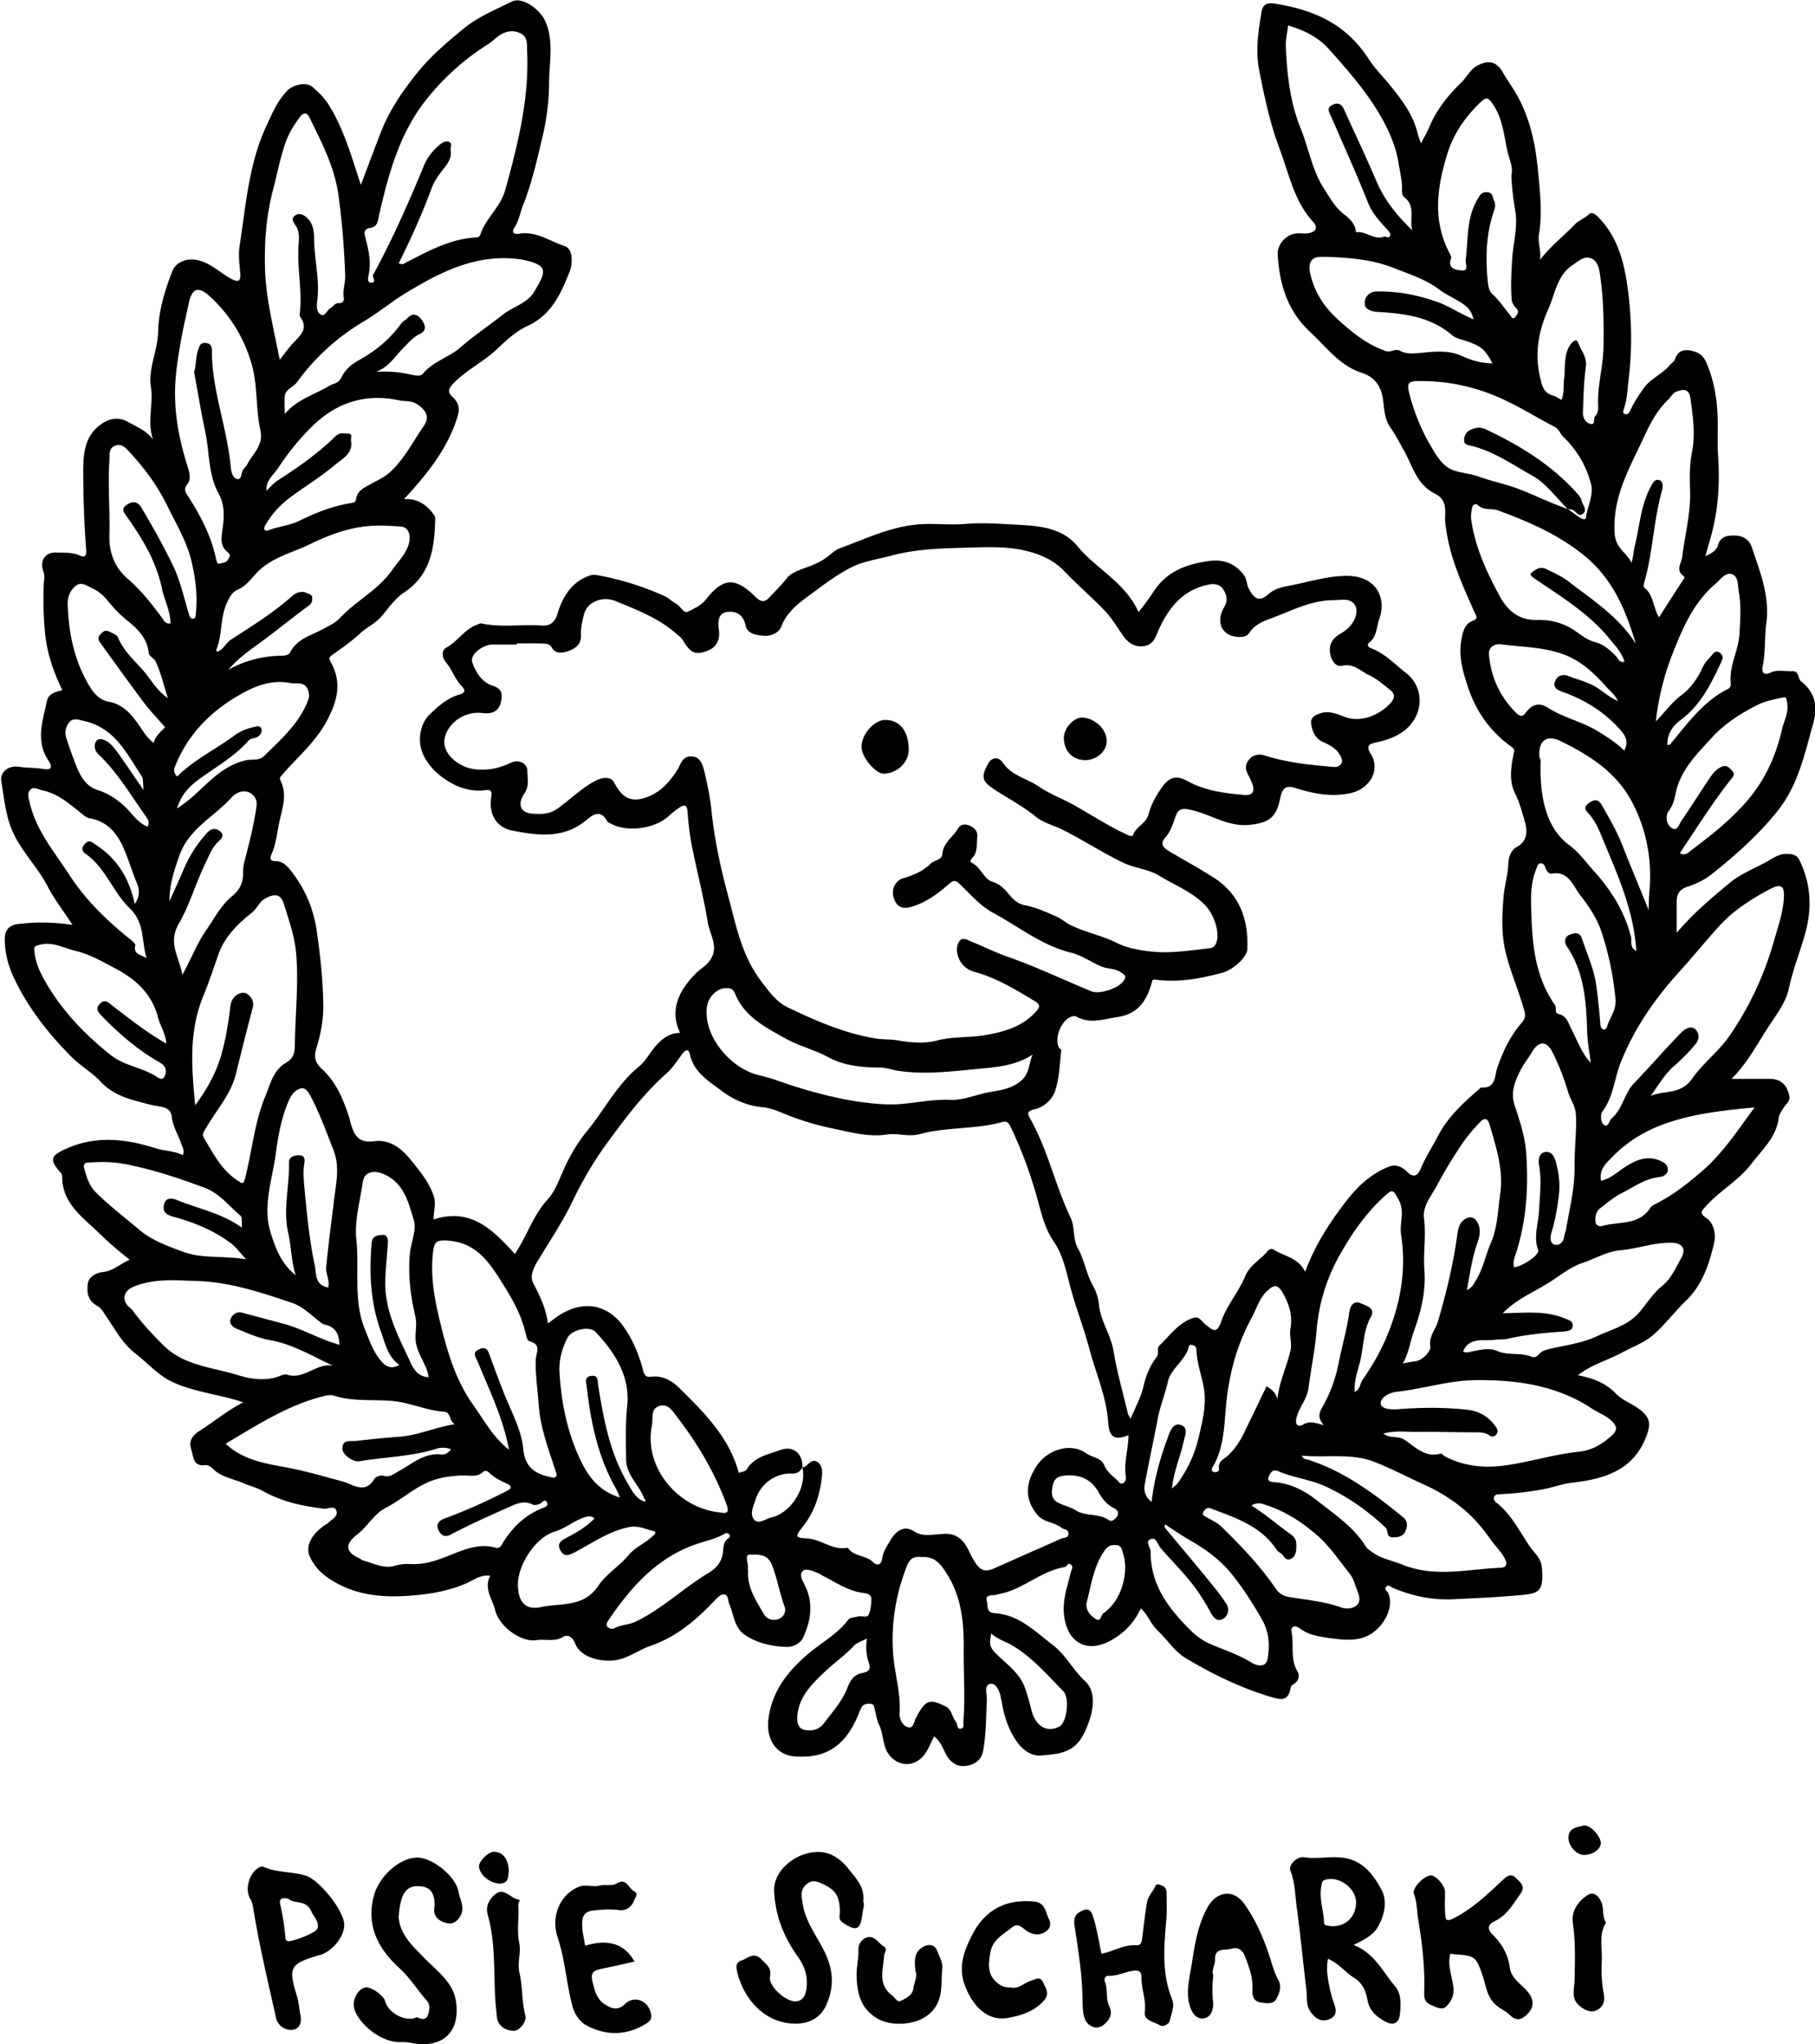 <svg xmlns="http://www.w3.org/2000/svg" data-name="Layer 1" viewBox="0 0 136.71 153.95"><path d="M11.6 33.28c-.59-1.39-.02-2.78-.23-4.13-.22-1.41.51-2.75.54-4.15.04-1.6.49-3.09 1.06-4.55.32-.82 1.27-1.06 2.08-.82.94.28 1.59.96 2.41 1.39.43.22.69.21.64-.4-.06-.7-.16-1.43-.05-2.12.48-3.06.68-6.16 2.03-9.05.44-.95.83-1.89 1.58-2.64.44-.44 1.43-.66 1.88-.26.45.4.89.81 1.24 1.37 1.11 1.81 1.69 3.82 2.4 6.01.56-1.47 1.02-2.72 1.51-3.98.65-1.66 1.63-3.09 2.75-4.48 1.03-1.28 2.25-2.3 3.5-3.33 1.1-.9 2.4-1.41 3.63-2.03.74-.37 2.1.55 2.52 1.53.64 1.49.28 3.04.27 4.56a18.2 18.2 0 0 1-.48 4.03c-.42 1.76-.81 3.53-1.48 5.22-.22.56-.31 1.16-.64 1.67-.25.39-.06.55.33.48 1.29-.22 2.34.58 3.46.94.6.2.61 1.29.35 1.93-.65 1.65-1.37 3.26-3.19 4.09-.88.4-1.63 1.13-2.35 1.8-1.01.93-2.27 1.53-3.22 2.53-.38.4-.44.65-.06 1 .61.56.55 1.05.26 1.86-.8 2.28-2.26 4.05-3.91 5.84.96-.06 1.64.37 2.18 1.08.12.15.17.26.17.44-.05 2.16-.33 4.19-2.37 5.53-.65.43-1.12 1.12-1.62 1.72-.48.58-1.13.85-1.65 1.33-.66.61-1.4 1.13-2.14 1.65-.3.21-.18.35-.07.55.83 1.52.49 2.88-.29 4.36-.86 1.64-2.25 2.77-3.4 4.12-.12.15-.21.21-.11.42.48.95.19 1.94-.03 2.85-.22.9-.27 1.86-.66 2.72-.11.25-.13.49.3.49.63.01.95.43 1.32.92.98 1.31 1.56 2.72 1.8 4.35.27 1.87.47 3.75.49 5.64.01 1.09-.2 2.15-.52 3.18-.21.69-.09 1.11.47 1.62 1.03.95 1.56 2.25 1.99 3.56.05.16.08.33.13.5.26.85.56 1.48 1.73 1.33 1.13-.15 1.99.42 2.77 1.38.7.86 1.37 1.66 1.74 2.71.2.57.01 1.11 0 1.8 2.83-.93 4.51.83 6.12 2.6.93-1.38 1.37-2.92 2.47-4.11.52-.56.81-1.35 1.13-2.07.48-1.11 1.07-2.14 1.83-3.07 1.32-1.61 2.26-3.51 3.91-4.86.58-.47.9-1.2 1.44-1.74.47-.48.97-.8 1.67-.8-.67-1.39-.43-2.86 1.16-4.46.36-.37.83-.6 1.13-1.07.63-.99-.05-1.86-.2-2.75-.32-1.95-.82-3.87-1.21-5.82-.16-.83-.26-1.69-.32-2.53-.05-.69-.35-.52-.7-.28-.25.17-.5.37-.72.58-1.07.97-3.13 1.24-4.36.57-.1-.05-.23-.1-.28-.19-.48-.86-1.01-.55-1.55-.09-1.7 1.44-3.67 1.18-5.6.8-1.24-.24-1.8-1.32-1.57-2.58.12-.63-.38-.46-.65-.44-1.19.08-2.2-.35-3.12-1.05-.76-.58-1.37-1.38-1.55-2.22-.17-.79.02-1.82.67-2.45.64-.62 1.36-1.26 2.25-1.5.54-.15.37-.43.2-.6-.53-.53-.75-1.27-1.22-1.83-.32-.39-.34-.91.03-1.11.87-.47 1.38-1.4 2.33-1.73.1-.04.22-.11.31-.09 1.5.33 3.03.05 4.54.16.59.04.99-.21 1.18-.86.39-1.28 1.03-2.39 2.4-2.89.22-.08.39-.08.63-.04 1.76.32 3.45.85 5.08 1.59.3.14.54.41.84.56.33.17.56.75.87.6.48-.24 1.01-.46 1.38-.93 1.27-1.63 2.2-1.7 3.7-.21.47.47.74.43 1.13 0 .42-.45.86-.87 1.24-1.37.34-.44 1.02-.65 1.59-.86.6-.22 1.15-.48 1.64-.89.24-.2.49-.41.78-.52 1.99-.73 3.93-1.68 6.1-1.81 1.11-.07 2.22.08 3.35-.02 1.36-.12 2.74 0 4.11.07 1.64.09 3.26.28 4.35 1.62 1.42 1.72 3.59 2.71 4.58 4.94.49-.57.86-1.11 1.19-1.61.96-1.42 2.31-1.94 3.91-2.2 1.18-.2 2.09.06 2.83 1.01.25.32.2.69.37 1.02.44.83.8 1.04 1.49.44.5-.44 1.05-.54 1.62-.65 1.38-.26 2.72-.7 4.16-.73 2.29-.06 3.16 1.58 2.56 3.28-.21.59-.16 1.27-.72 1.72-.26.21-.08.38.11.45 1.03.38 1.77 1.19 2.61 1.84 1.55 1.2 1.33 3.44-.32 4.52-.62.4-1.26.59-1.94.74-.5.11-.74.26-.38.84.8 1.27-.12 2.71-1.6 2.99-1.46.29-2.79 0-4.12-.42-.84-.26-.98.27-1.1.82-.29 1.43-.86 1.82-2.29 1.97-1.65.17-2.95-.81-4.45-1.13-.65-.14-.93-.09-1.14.52-.19.54-.36 1.1-.74 1.53-.5.57-.12.84.32 1.1 1.08.64 2.19 1.25 3.25 1.92 1.99 1.26 2.68 3.16 2.58 5.42-.03.63-1.07 1.56-1.89 1.78-1.65.44-3.3.75-5.01.52-.27-.04-.25.06-.32.3-.37 1.32-1.05 2.31-2.59 2.52-1.04.15-2.04.54-3.06-.04-.08-.05-.22-.04-.32-.01-.8.2-1.4 1.66-.98 2.37.04.07.17.13.16.18-.13 1.04-.14 2.13-.48 3.1-.21.6-.82 1.19-1.56 1.35-.49.11-.55.27-.32.67 1.34 2.35 1.89 5.03 3.05 7.46.36.74.15 1.61.58 2.37.47.85.6 1.85 1.08 2.71.27.47.44.99.49 1.53.13 1.22.89 2.23 1.09 3.44.26 1.58.71 3.13 1.08 4.7.02.1.09.19.21.42.36-.88.78-1.62.96-2.41.19-.82.49-1.58.99-2.23.23-.3 0-.66.21-.87.81-.77 1.47-1.76 2.61-2.1.4-.12.61.31.88.52.52.39.83.78 1.19-.27.4-1.18 1.3-2.19 1.78-3.35.36-.87 1.12-1.24 1.66-1.87.15-.18.31-.28.51-.15.79.5 1.84.6 2.36 1.66.74-2.03 1.87-3.75 3.11-5.35.83-1.07 1.87-2.06 3.21-2.57.56-.21.99.03 1.37.4.47.46.79.29 1-.22.36-.86.87-1.64 1.29-2.45.75-1.46 1.9-2.5 3.09-3.54.06-.06.14-.15.21-.15 1.1.07.98-.87 1.19-1.48.42-1.23.97-2.4 1.83-3.38.24-.28.32-.51.21-.91-.41-1.48-1.03-2.88-1.4-4.37-.35-1.41-.28-2.81-.17-4.21.07-.83.33-1.65.36-2.51.01-.42.18-1 .6-1.23.97-.51.81-1.4.6-2.1-.19-.65-.38-1.34-.7-1.98-.46-.91-.3-1.96-.1-2.95.04-.2.14-.32-.15-.53-1.58-1.12-2.67-2.64-3.28-4.48-.38-1.15-.73-2.3-.51-3.55.11-.61.23-1.22.85-1.46.47-.18.26-.4.15-.64-.89-2-1.81-3.99-2.13-6.19-.05-.34-.11-.68-.09-1.02.04-.73 0-1.36-.78-1.74-1.33-.65-1.66-2.04-2.3-3.2-.34-.61-.66-1.23-1.06-1.8-.4-.58-.44-1.26-.51-1.88-.14-1.14-.54-1.86-1.7-2.24-1.62-.54-2.62-1.94-3.82-3.05-1.69-1.56-2.31-3.59-2.44-5.81-.05-.85.73-1.64 1.59-1.62.23 0 .46.03.68 0 .63-.1.79-.43.38-.88-1.43-1.57-1.79-3.59-2.51-5.49-.72-1.92-1.14-3.89-1.53-5.89-.3-1.5-.07-2.95.17-4.41.09-.54.38-.73 1.04-.62 1.19.19 2.32.48 3.41.98 1.53.7 2.71 1.78 3.62 3.18.47.73 1.1 1.34 1.64 2.02.87 1.07 1.72 2.19 2.05 3.59.05.22.14.42.25.76.24-.48.46-.84.62-1.22.55-1.33 1.43-2.42 2.45-3.41.41-.4.64-.96 1.2-1.25.83-.43 1.43-.29 1.89.51.4.7.89 1.34 1.26 2.07.86 1.69 1.22 3.49 1.39 5.29.15 1.59.35 3.22.08 4.83-.11.63.18 1.25.08 1.94.77-1.02 1.76-1.77 2.61-2.66.32-.33.75-.46 1.08-.78.28-.27.7.21.94.49 1.26 1.42 1.7 3.17 1.96 5 .32 2.32.36 4.66.08 6.97-.09.7-.1 1.45-.34 2.15-.05.16-.15.37.05.44.23.08.36-.13.44-.31.24-.57.6-1.06.94-1.57.53-.79 1.44-1.11 2.02-1.81.13-.15.34-.27.39-.44.21-.71.79-.75 1.29-.62.43.11.81.27 1.08.91.55 1.29.77 2.6.83 3.93.04 1.02-.03 2.04.04 3.07.13 1.92.03 3.85-.45 5.73-.14.56-.32 1.12-.51 1.82.51-.22.86-.48.95-.82.19-.7.73-.74 1.24-.74.59 0 1.11.27 1.31.88.61 1.86 1.37 3.64 1.09 5.75-.14 1.03-.05 2.14-.27 3.2-.11.53.11.71.6.49.53-.24 1.08-.08 1.62-.1.55-.03.4.54.67.76 1.03.82 1.28 1.84.93 3.11-.64 2.3-1.14 4.68-2.66 6.6-1.42 1.8-3.14 3.33-4.93 4.76-.54.44-1.21.78-1.87.99-.62.2-.84.55-.84 1.14v2.34c1.25-1.47 2.66-2.66 4.07-3.82.78-.64 1.79-1.02 2.69-1.52.47-.26.91-.6 1.48-.6.41 0 .8.02 1.03.51.86 1.81.94 3.62.39 5.55-.39 1.37-.92 2.7-1.22 4.11-.2.95-.85 1.83-1.41 2.67-.9 1.34-1.61 2.81-2.9 4.1h2.89c.81.01 1.27.42 1.45 1.23.07.32-.03.49-.21.67-.13.14-.55.79-.56.94-.15 1.51-1.23 2.46-2.09 3.58-.98 1.28-2.42 2.03-3.46 3.23-.24.27-.48.45.06.81.61.4.76 1.26.61 1.91-.38 1.59-.88 3.15-2.13 4.35-.87.83-1.59 1.83-2.5 2.6-.68.57-1.57.89-2.36 1.32-1.04.56-2.22.86-3.27 1.68 1.17.23 2.09.58 2.87 1.39.49.51 1.25.76 1.84 1.23.72.57.79 1.04.47 1.92-.99 2.67-3.24 3.28-5.67 3.56-.68.08-1.3.32-1.95.45-1.13.23-2.26.35-3.4.41-.18 0-.37 0-.46.17-.12.23.08.4.21.5 1.1.89 1.71 2.15 2.48 3.28.34.49.84.85.9 1.59.16 1.87-.28 1.94-1.74 2.07-1.65.15-3.3.22-4.96.3-1.57.07-3.08-.24-4.53-.86-.17-.07-.34-.3-.52-.06-.14.19.1.3.16.44.35.73.05 1.66-.45 2.31-1.11 1.46-2.54 1.29-4.06 1.08-.8-.11-1.54-.25-2.2-.76-.2-.15-.65-.18-.56.3.2.99-.12 2.06.46 3.01.16.27.09.64-.22.88-.11.08-.29.17-.3.28-.17 1.16-.82.94-1.65.69-2.22-.68-4.29-1.7-6.27-2.88-.82-.49-1.38-1.39-2.1-2.07-.5-.47-.72-1.16-1.27-1.68-.49 1.08-1.24 1.84-2.2 2.39-1.84 1.05-3.33.22-3.58-1.84-.14-1.18.25-2.2.51-3.27.04-.18.21-.39.01-.56-.25-.22-.3.15-.48.18-1.78.28-3.11 1.67-4.86 2.01-.14.03-.28.08-.41.09-.33.02-.72.02-.59.48.09.33-.06.85.58.89 1.83.11 3.02 1.35 4.37 2.38 1.02.78 1.54 1.9 2.45 2.74.79.72.66 2 .31 3-.77 2.21-1.63 2.45-3.68 2.6-.64.05-1.29-.39-1.7-.95-.66-.89-1.01-1.92-1.19-3.01-.02-.14-.07-.27-.09-.41-.08-.5-.37-1.1-.78-1.03-.52.09-.25.76-.27 1.19-.06 1.29-.05 2.59-.28 3.86-.14.76-.74 1.1-1.43 1.14-.63.04-1.1-.36-1.39-.93-.23-.45-.4-.94-.87-1.31-.27.52-.44 1.04-.82 1.49-.66.76-1.7.81-2.41.09-.7-.7-.53-1.67-.92-2.45-.17-.35-.22-.76-.32-1.14-.05-.22-.04-.44-.39-.44-.29 0-.5.05-.63.31-.09.18-.16.37-.23.55-1.03 2.44-2.56 3.29-4.83 3.1-1.3-.11-2.13-1.24-1.93-2.81.26-2.09 1.45-3.6 3.01-4.92 1-.85 2.2-1.48 3.01-2.57.12-.16.47-.16.72-.23.27-.08.68.13.8-.12.17-.36.21-.81.21-1.22 0-.34-.39-.41-.64-.44-1.17-.15-2.09-.84-3.1-1.33-.08-.04-.14-.12-.21-.14-.4-.13-.93-.42-1.2-.19-.34.29 0 .78.18 1.17.62 1.31.41 2.59-.16 3.84-.23.51-.81.73-1.27.72-1.1-.04-2.2-.27-3.14-.92-.8-.55-.81-1.52-1.16-2.3-.11-.25-.06-.66-.33-.72-.3-.07-.55.21-.78.45-1.38 1.47-2.89 2.75-4.85 3.42-.95.33-1.77 1.02-2.82 1.09-1.09.08-2.44-.27-2.84-1.3-.2-.5-.57-.68-.91-.47-.64.39-1.31.14-1.96.24-1.23.19-2.85-1.05-3.15-2.27-.2-.83-.87-1.59-.37-2.58-.7-.1-1.25.32-1.73.54-1.34.6-2.73.83-4.15.95-2.26.19-4.45-.01-6.39-1.37-.57-.4-1.02-.92-1.31-1.55-.34-.73.03-1.56.99-2.29.11-.09.26-.14.36-.24.26-.27.76-.47.66-.89-.12-.5-.63-.16-.95-.2-1.62-.19-3.18-.53-4.62-1.34-.46-.26-1-.38-1.49-.6-.77-.33-1.65-.44-2.27-1.08-.13-.13-.36-.28-.52-.26-.98.14-.92-.65-1.1-1.2-.2-.63.09-1.04.64-1.39 1.08-.68 2.05-1.51 3.28-2.14-1.81-.61-3.65-.76-5.31-1.52-1.09-.5-1.88-1.44-2.82-2.16-.99-.77-1.53-1.84-2.21-2.82-.19-.28-.34-.59-.65-.76-.66-.35-.8-.92-.73-1.6.06-.69.81-.92 1.14-.95.8-.08 1.3-.62 2.03-.93-.8-.63-1.54-1.25-2.22-1.92-1.25-1.23-2.87-2.27-2.87-4.35 0-.23-.17-.34-.29-.49-.66-.81-.48-1.09.44-1.53 2.33-1.1 4.62-.83 6.94-.09.65.2 1.35.17 2 .51.15-.38-.04-.64-.14-.92-.23-.66-.61-1.25-.7-2-.09-.8-.93-.71-1.55-.87-1.34-.36-2.73-.61-3.77-1.72-.66-.71-1.54-1.21-2.23-1.9-1.75-1.76-3.28-3.71-4.34-5.96-.42-.9-.7-1.91-.68-2.97 0-.72.47-1.01.98-1.07 1.32-.16 2.65-.15 4.12.06-.67-1.03-1.37-1.92-1.88-2.91-.85-1.63-2.26-2.89-2.85-4.68C.38 61 .28 59.92.1 58.84c-.12-.7.53-1.22 1.36-1.09.6.09 1.2.06 1.78.16.79.14.64-.29.41-.63-.99-1.48-.43-2.98-.12-4.47.12-.56.63-.72 1.17-.82-.67-1.39-1.17-2.81-1.31-4.36a26.36 26.36 0 0 1-.09-3.66c.01-.3.1-.6-.03-.93-.31-.81.15-1.48 1-1.43.55.03 1.13-.03 1.67.2.32.13.6.24.55-.42-.15-1.9-.21-3.81-.22-5.72 0-1.42.04-2.87 1.45-3.79.64-.42 1.3-.46 1.93-.1.73.41 1.56.71 2.03 1.57Zm106.51 5.07-.03-.03c.3.22.59.44.9.65.16.11.46.24.49-.02.1-.84.58-1.65.37-2.5a7.442 7.442 0 0 0-2.09-3.55c-.24-.23-.3-.57-.64-.75-1.55-.8-3.01-1.75-4.66-2.41-1.84-.73-3.69-1.07-5.66-1.04-.76 0-.81.24-.65.88.35 1.38.87 2.71 1.58 3.92.42.72.9 1.6 1.71 1.9.59.22 1.28.26 1.91.48 1.06.38 2.19.6 3.22 1.01 1.19.47 2.33 1.04 3.55 1.45Zm-57.7 72.17c.08-.02.17-.02.23-.07.29-.21.55-.61.94-.34.34.23.37.64.33 1.08-.15 1.4-.57 2.69-1.46 3.81-.58.74-.57.81.34.86 1.07.06 1.94.94 3.07.7.44.69 1.35.54 1.89 1.08.31.31.63.23.7-.27.07-.53.37-.95.63-1.39.46-.79 1.11-1.09 1.74-.67.69.46 1.38.25 2.06.22.22-.01.4-.03.63 0 1.15.17 1.37 1.19 1.83 1.96.45.76.8.96 1.58.61 1.68-.75 3.35-1.49 5.03-2.23.21-.09.56-.01.52-.42-.03-.31-.34-.25-.5-.38-.55-.45-1.38-.42-1.83-.98-.96-1.17-.92-2.34-.09-3.64.8-1.26 2.57-1.86 3.78-.99.44.31 1.11.32 1.33.86.21.51.6.81.98 1.14.13.12.23.38.48.22.19-.12.2-.33.17-.54-.14-1.03.21-2.03.21-3.06-1.01.42-1.46.19-1.53-.96-.13-1.95-.94-3.73-1.43-5.58-.43-1.63-1.07-3.21-1.48-4.85-.28-1.08-.54-2.25-1.16-3.14-.6-.87-.87-1.81-1.12-2.74-.54-2.07-1.25-4.06-2.18-5.99-.2-.41-.38-.38-.71-.29-2 .53-4.11.34-6.11.88-.84.23-1.63-.09-2.45.03-1.44.22-2.84-.19-4.23-.48-1.24-.26-2.46-.64-3.64-1.13-.48-.2-1.02-.41-1.55-.45-1.14-.09-2.25-.61-3.03-1.21-.91-.69-2.11-1.38-2.41-2.74-.11-.52-.37-.34-.6-.03-.38.51-.73 1.06-1.2 1.47-1.69 1.5-3.03 3.29-4.36 5.1a27.427 27.427 0 0 0-2.63 4.39c-.77 1.62-1.78 3.11-2.7 4.64-.28.47-.59 1.11-.33 1.61.49.95.97 1.88 1.12 3.06.3-.22.48-.36.66-.49 2.28-1.56 4.07-.63 5.01.69.72 1 1.2 2.17 1.51 3.37.12.45.31.48.62.44.84-.11 1.57.33 2.06.82 1.88 1.85 3.79 3.72 4.52 6.43.2-.09.51-.11.6-.27.57-.96 1.59-1.11 2.5-1.45.97-.36 1.73.22 1.69 1.3-.18.32-.41.49-.82.47-1.17-.06-2.31.74-2.69 1.9-.16.5-.48 1.13-.14 1.55.33.41.86-.04 1.31-.15 1.49-.34 2.71-2.28 2.33-3.78ZM38.93 48.5v.04H37.07c-.78.04-1.67.78-1.5 1.32.26.8.75 1.54 1.56 1.79.67.21.71.61.63 1.09-.13.76-.59 1.06-1.4.96-1.29-.16-2.52.64-2.84 1.79-.35 1.25 1.08 2.31 2.22 2.44.98.12 1.88-.07 2.75-.49.63-.3 1.22.1 1.23.59 0 .54.17 1.17-.21 1.71-.54.75-.36 1.45.53 1.53.62.05 1.31.1 1.99-.4.94-.68 1.78-1.52 2.81-2.06.47-.25 1.15-.4 1.43.14.55 1.06 1.19 1.53 2.41 1.1 1.07-.37 1.76-1.18 2.31-2.02.29-.45.37-1.02.98-1.06.73-.06.95.56 1.08 1.11.23.98.44 1.97.54 2.97.23 2.19.69 4.33 1.26 6.44.59 2.19 1.01 4.45 2.45 6.36.59.79 1.21 1.63 2.02 2.01 2.14 1.02 4.33 1.99 6.72 2.36.52.08 1.05.04 1.57.13.96.17 2.02.26 2.94.02 1.22-.33 2.46-.2 3.68-.42 1.5-.26 2.81-.65 3.83-1.8.29-.32.3-.49-.13-.76-1.46-.88-2.9-1.76-4.57-2.21-.45-.12-.91-.46-1.13-.98-.2-.47-.22-1.01.06-1.35.26-.32.68 0 1.06.14.86.35 1.7.77 2.56 1.07 2.15.75 4.19 1.73 6.28 2.59.64.27 2.15-.24 2.49-.85.17-.29.05-.36-.22-.55-.47-.35-1.02-.25-1.52-.47-.77-.34-1.49-.84-2.29-1.04-2.19-.54-3.91-1.95-5.84-2.99-1-.54-1.73-1.42-2.54-2.19-.3-.28-.45-.29-.81.03-.86.76-1.81 1.45-2.96 1.74-.67.17-1.06-.19-1.21-.82-.14-.63.2-1.2.69-1.35.8-.24 1.53-.53 2.12-1.12.28-.28.84-.25.88-.73.07-.85.8-1.26 1.17-1.9.2-.35.56-.38.91-.22.36.17.6.43.55.87-.07.52.06 1.09-.36 1.53-.08.09-.22.31-.09.37.71.32.95 1.25 1.57 1.44.68.21.99.63 1.39 1.09.28.33.59.59 1.1.69.82.16 1.61.52 2.38.86.35.15.63.42.98.6 1.12.57 2.37.79 3.49 1.35.89.44 1.88.6 2.84.69 1.39.12 2.78-.11 4.17-.26.33-.03.44-.19.54-.44.28-.76-.19-2.12-.82-2.78-.98-1.03-2.28-1.51-3.45-2.23-.85-.52-1.82-.57-2.68-.97-1.57-.74-3.02-1.7-4.57-2.48-.69-.35-1.5-.54-2.08-1.01-.91-.75-1.94-1.3-2.92-1.92-1.09-.7-1.26-.97-.71-2.01.29-.56.79-.65 1.16-.12.66.96 1.79 1.16 2.67 1.76.86.59 1.87.95 2.78 1.47 1.31.75 2.58 1.57 3.95 2.2.13.06.35.13.39 0 .23-.65 1-.86 1.18-1.59.18-.7.54-1.35.97-1.96.58-.83 1.09-.99 1.99-.5 1.32.72 2.77.9 4.22 1.03.65.06.86-.27.61-.88-.09-.21-.17-.41-.28-.61-.22-.4-.28-.77.05-1.17.33-.41.82-.43 1.17-.32 1.7.55 3.44.72 5.2.87.24.02.37-.03.52-.18.21-.21.1-.44 0-.64-.28-.57-.81-.83-1.36-1.08-.57-.26-.78-.82-.85-1.38-.06-.5.38-.66.76-.78.61-.18 1.19.07 1.74.28 1.29.49 2.59-.15 3.38-.92.3-.29.57-.71.08-1.09-.51-.4-1.01-.85-1.59-1.12-.65-.3-1.15-.91-2.06-.71-.66.15-1.07-.96-.84-1.61.2-.57.64-.72 1.04-1 .68-.47 1.11-1.39.81-1.92-.36-.62-1.02-.41-1.6-.41-1.72-.01-3.19.8-4.74 1.37-.66.24-1.26.5-1.65 1.1-.17.26-.41.29-.67.3-1.33.02-1.92-1.05-1.2-2.27.28-.48.18-.86-.05-1.26-.22-.4-.63-.5-1.04-.43-1.91.35-3.02 1.62-3.8 3.3-.27.57-.41 1.31-1.27 1.36-.78.05-1.22-.4-1.61-1-.39-.59-.78-1.2-1.27-1.71-.98-1.02-2.07-1.95-3.05-2.98-.82-.86-1.92-1.28-2.94-1.52-1.2-.28-2.54-.27-3.78-.23-2.09.06-4.22.06-6.29.62-.97.26-2.01.4-2.9.83-1 .49-1.93 1.17-2.83 1.84-.99.74-2.05 1.4-2.54 2.66-.19.47-.76.76-1.33.7-.56-.05-1.23-.13-1.37-.8-.18-.88-.82-1.09-1.45-.98-.63.11-.63.79-.55 1.35.09.69-.16 1.26-.77 1.52-.96.41-1.35.23-1.91-.7-.15-.25-.36-.4-.58-.59-1.33-1.14-2.93-1.76-4.52-2.41-.99-.4-2.13.04-2.38.99-.14.52-.25 1.07-.23 1.59.03.75-.55 1.05-1.01 1.2-.21.07-.89.28-1.18-.27-.18-.34-.53-.3-.84-.32-.6-.02-1.2 0-1.8 0Zm-8.87-28.65c.18.03.25.06.29.04 1.77-.9 3.49-1.91 5.55-2.01.1 0 .24-.1.27-.18.4-1.26 1.53-2.09 1.89-3.4.95-3.45 1.82-6.9 1.64-10.53-.02-.5.05-.99-.5-1.26-.56-.27-1.1-.17-1.6.17-.28.19-.52.45-.81.63-1.8 1.13-3.38 2.55-4.68 4.19-2 2.51-2.84 5.56-3.54 8.63-.1.43-.1.95-.66 1.03-.52.08-.49.35-.39.73.24.92.45 1.84.25 2.8-.04.21-.16.62.22.6.37-.02.09-.35.1-.54 0-.08.07-.15.11-.23 1.42-2.62 2.61-5.34 3.75-8.09.26-.62.7-1.15 1.23-1.58.18-.14.41-.26.64-.16.3.13.09.39.12.59.1.59-.18.99-.52 1.42-.35.44-.7.93-.9 1.45-.7 1.92-1.55 3.78-2.49 5.69ZM14.71 83.23c.86-1.16 1.55-2.38 1.95-3.76.35-1.21.54-2.43.69-3.67.07-.63.51-1.06 1.04-1.03.28.02.81.49.65 1.1-.44 1.66-.86 3.33-1.27 5.01-.37 1.51-1.45 2.69-2.22 4.02-.16.28-.39.49-.17.84.71 1.18 1.34 2.42 2.55 3.19.26.16.39.35.53-.2.53-2.04.7-4.17 1.51-6.13.38-.92.61-2.01 1.57-2.56.56-.32.66-.75.67-1.32.02-2.25.28-4.5.11-6.76-.1-1.37-.55-2.65-.96-3.94-.23-.7-.7-.72-1.37-.36-.48.26-.61.75-1.02 1.08-1.07.83-2.07 1.84-2.52 3.14-.37 1.07-.74 2.16-1.16 3.19-1.09 2.69-.85 5.4-.59 8.17Zm109.63-.7c1.04-.43 2.27-.08 3.11-1.29.81-1.16 2.03-2.07 2.84-3.26 1.48-2.16 2.59-4.52 3.31-7.05.3-1.06.68-2.11.76-3.22.07-1-.18-1.2-1.06-.74-1.42.75-2.78 1.63-3.86 2.83-.99 1.1-1.93 2.26-2.92 3.35-1.88 2.07-3.43 4.3-4.46 6.91-.48 1.22-.54 2.59-1.39 3.68-.1.13-.15.82.17.99.32.17.36-.34.56-.51.83-.71.93-1.86 1.67-2.63 1.23-1.28 2.39-2.63 3.63-3.89.2-.2.68-.49 1-.18.27.27.35.69.03 1.09-.49.6-1.03 1.15-1.61 1.65-.74.63-1.19 1.47-1.78 2.26Zm-86 26.67c-.42-2.34-1.46-4.46-2.35-6.63-.16-.39-.46-.68.09-.95.63-.29.71.21.86.61.4 1.06.78 2.14 1.22 3.18.52 1.23 1.14 2.44 1.26 3.76.13 1.35.91 1.83 2.05 2.07.14.03.29.09.4-.03.11-.12.03-.26-.01-.4-.53-1.63-1.15-3.23-1.28-4.97-.08-1.13-.25-2.25-.23-3.38.01-.59.49-1.2-.48-1.45-.14-.04-.23-.38-.28-.6-.35-1.54-1.16-2.85-1.99-4.15-.92-1.44-1.9-2.7-3.89-2.83-.81-.05-.99.09-1.08.77-.26 1.96.15 3.89.61 5.74.51 2.04 1.14 4.1 2.39 5.85.83 1.17 1.52 2.46 2.71 3.39ZM28.23 28.01c.94-.07 1.83 0 2.72.2.29.06.7.18.91-.07.77-.93 1.96-1.22 2.84-1.99 1-.88 2.13-1.62 3.17-2.45.77-.61 1.82-.83 2.36-1.72.96-1.58 1.04-1.99-.73-2.39-.13-.03-.27-.06-.41-.07-3.2-.42-5.9.96-8.48 2.52-1.12.68-2.13 1.53-3.28 2.21a16.688 16.688 0 0 0-4.95 4.52c-.29.4-.88.53-.93 1.08-.04.44 0 .88 0 1.32.94-1.1 2.24-1.45 3.35-2.11.3-.18.71-.19.89-.59.27-.57.72-1 1.28-1.31 1.29-.7 2.4-1.61 3.26-2.81.11-.15.32-.24.45-.38.41-.45.8-.28 1.07.1.25.36.49.8-.18 1.11-.42.2-.75.58-1.09.92-.69.68-1.2 1.59-2.23 1.93ZM17.22 50.43c1.28-.71 2.64-1.04 4.09-1.05.18 0 .47-.09.53-.22.52-1.07 1.63-1.3 2.54-1.81.43-.24.89-.44 1.23-.81 1.21-1.3 2.86-2.09 3.93-3.61.41-.59.94-1.1 1.2-1.81.27-.74.06-1.41-.52-1.46-.89-.07-1.77-.12-2.68-.02-1.5.17-2.87.7-4.18 1.34-1.28.62-2.7.94-3.82 1.96-.52.48-.91 1.15-1.6 1.45-.48.21-.66.6-.87 1.06-.5 1.13-.31 2.4-.79 3.51 0 .02.05.08.08.12.47-.14.63-.64 1.01-.89 1.58-1.03 3.2-2.02 4.62-3.29.28-.25.69-.44 1.11-.24.17.08.41.1.42.36 0 .23-.02.41-.25.58-.98.72-1.93 1.48-2.9 2.22-1.07.83-2.24 1.53-3.15 2.6Zm8.35 50.86c-.03-.77-.26-1.35-1.07-1.52-.16-.04-.28-.12-.42-.23-.64-.5-1.27-1.13-2.01-1.39-2.37-.81-4.76-1.61-7.32-1.68-1.57-.05-3.13-.19-4.64.41-.82.32-1 1.07-.31 1.62.16.13.24.25.35.4.64.86 1.37 1.63 2.13 2.39 1.57 1.58 3.72 1.67 5.67 2.28.89.28 1.79.4 2.72.19.33-.07.69-.31.96-.23 1.3.41 2.2-.93 3.46-.67-1.59-.75-3.07-1.64-4.78-1.94-.87-.15-1.67-.52-2.48-.85-.32-.13-.63-.43-.43-.81.14-.26.43-.51.83-.4l3.04.81c1.48.38 2.8 1.2 4.31 1.61Zm78.6 6.66c.53.42 1.13.16 1.6.47.83.54 1.57 1.39 2.75 1.05.07-.02.18.13.28.19 1.49.8 3.11.93 4.73.68 1.81-.27 3.58-.82 5.39-1.01 1.04-.11 1.76-.58 2.46-1.2.37-.32.52-.63.02-1.11-.46-.44-1.01-.62-1.5-.94-2.66-1.77-5.71-2.17-8.77-2.14-1.99.02-3.95.66-5.95.88-.49.05-1.23.42-1.18.89.04.43.81.45 1.31.42 1.74-.14 3.49-.15 5.22.04.9.1 1.65.55 2.17 1.33.12.18.15.36-.01.55-.17.19-.32.17-.52.04-.32-.22-.7-.22-1.07-.22-1.46 0-2.92-.05-4.38-.03-.8.01-1.62-.13-2.54.13Zm-26.4-28.52c-1.34.88-2.91.95-4.34 1.09-1.92.19-3.9.42-5.86.11-.42-.07-.81-.23-1.27-.23-1.34 0-2.74-.14-3.91-.78-1.05-.57-2.19-.83-3.24-1.42-1.54-.86-3.08-1.63-3.79-3.38-.09-.21-.2-.34-.41-.38-.79-.17-1.59.55-1.7 1.38-.3 2.33 1.93 4.71 3.9 5.15 1.02.23 2 .64 2.97.93 2.18.66 4.33 1.17 6.61 1.27 1.63.07 3.2-.41 4.81-.34.97.05 1.86-.35 2.78-.54.81-.17 1.65-.2 2.45-.78.81-.59.69-1.37 1.01-2.08ZM97.02 1.91c-.06.57-.19 1.08-.17 1.58.09 2.12.32 4.23 1.13 6.21.6 1.48.85 3.11 1.73 4.48.44.68.82 1.4 1.48 1.92.45.35.9.75.95 1.4.74-.15 1.34.63 2.13.32.11-.04.33.17.43-.05.07-.17-.06-.31-.18-.45-.57-.63-1.15-1.22-1.48-2.06-.87-2.19-1.84-4.33-2.78-6.49-.14-.33-.37-.62.08-.86.41-.22.7-.1.89.32.81 1.79 1.65 3.56 2.42 5.36.62 1.46 1.57 2.66 2.73 3.75-.24-.82.28-1.81-.6-2.48-.12-.09-.19-.31-.18-.46.04-.73-.15-1.43-.26-2.13-.18-1.15-.63-2.21-1.18-3.23-1.1-2-2.6-3.71-4.11-5.39-.77-.86-1.84-1.38-3.02-1.73Zm1.03 107.68c.12.34.35.3.53.36 2.7.87 4.92 2.54 7.09 4.3.39.31.35.71.19 1.07-.16.37-.51.46-.93.46-.56 0-.33-.51-.56-.73-1.33-1.26-2.81-2.3-4.47-3.08-1.16-.55-2.45-.66-3.61-1.17-.43-.19-.6.11-.72.39-.17.4.22.42.44.44 1.26.08 2.38.72 3.24 1.41 1.28 1.02 2.72 1.96 3.62 3.42.12.2.31.3.49.43.68.51 1.5.63 2.26.94 2.45 1 4.92.34 7.39.24.45-.02.56-.25.33-.7-.27-.52-.69-.91-1.02-1.37-.65-.93-1.37-1.78-2.26-2.49-.82-.66-1.7-1.2-2.66-1.64-1.28-.58-2.53-1.24-3.84-1.76-1.77-.71-3.66-.3-5.53-.49Zm-77-82.47c.36-.46.62-.81.9-1.14.52-.62 1.38-1.12.66-2.12a.228.228 0 0 1-.04-.16c.23-1.81-.23-3.61-.07-5.42.04-.44.04-.92-.25-1.32-.17-.24-.34-.51-.01-.74.27-.19.56-.08.79.1.52.41.63 1.02.63 1.62 0 1.59.45 3.15.23 4.75-.05.35-.04.85.29 1.01.31.16.45-.35.71-.5.22-.12.34-.4.64-.37.26.02.4-.18.37-.37-.11-.6.13-1.17.1-1.78-.08-2.01-.23-4-.51-6-.3-2.14-1.26-3.95-2.17-5.81-.16-.33-.4-.51-.75-.03-.43.58-.79 1.15-1.04 1.84-.43 1.19-.65 2.43-.97 3.64-.5 1.91-.65 3.87-.6 5.81.05 2.31.65 4.57 1.11 6.98Zm-6.41.85c.15-.58.1-1.12.29-1.64.11-.29.16-.53.55-.5.45.03.48.32.48.65.01 2.97 1.16 5.76 1.42 8.7.03.34.16.84.48.9.36.07.29-.47.46-.72.1-.14.24-.25.31-.4.41-.82 1.24-1.39.98-2.58-.36-1.62-.19-3.36-.65-4.94-.56-1.96-1.62-3.73-3.18-5.14-.86-.77-1.32-.6-1.57.57-.19.92-.42 1.84-.58 2.77-.17.99-.34 1.99-.41 2.99-.16 2.15.21 4.23.84 6.28.16.51.39 1.11.07 1.53-.32.41-.18.6.03.92.94 1.47 1.75 3 2.11 4.72.04.17.1.42.26.37.22-.07.52-.05.66-.33.09-.18.22-.33-.02-.51-.51-.4-.53-.91-.44-1.53.14-.98.26-1.97-.27-2.92-.79-1.44-.67-3.1-1-4.65-.33-1.52-.57-3.06-.85-4.54Zm2.35 80.75c1.28 1.21 2.88 1.48 4.46 1.77 1.48.27 2.91.69 4.35 1.08.84.23 1.68 1 2.41-.21.07-.12.42-.3.7-.21.43.13.78-.16 1.1-.34 1.03-.56 1.93-1.42 3.25-1.27.22.02.54-.11.71-.4-.37-.13-.73-.14-1.04-.05-1.91.61-3.91.63-5.86.96-.48.08-1.28-.5-1.28-.94 0-.73.59-.55 1-.59 1.1-.12 2.21-.24 3.31-.32 1.43-.11 2.73-.73 4.16-.94-.43-.22-.28-.91-.81-.94-1.33-.09-2.54-.69-3.89-.81-1.46-.13-2.97.06-4.4-.4-.29-.1-.61-.01-.92.07-2.65.69-4.91 2.17-7.25 3.55Zm82.74-1.36c-.41-.5-.46-.82-.14-1.37.59-1.01 1-2.13 1.24-3.33.25-1.28.62-2.53.8-3.83.06-.44.31-.92.85-.68.37.17 1.17.33.78 1.02-.6 1.07-.54 2.26-.82 3.38-.19.73-.45 1.45-.41 2.27.44-.17.4-.61.59-.89.68-.97 1.29-2.01 1.76-3.1 1.08-2.5 1.58-5.13 1.15-7.86-.13-.86.31-1.71-.17-2.59-.46-.84-.46-.87-1.22-.16-1.34 1.26-2.36 2.74-3.25 4.33a13.82 13.82 0 0 0-1.72 5.63c-.12 1.47-.42 2.9-.61 4.35-.11.83-.69 1.44-.9 2.22-.15.56.11.77.53.52.52-.3.96-.07 1.56.07Zm23.49-58.85c-.77-2.56-1.71-4.9-3.93-6.7-1.96-1.58-4.14-2.51-6.42-3.36-.5-.19-1.1.02-1.56-.41-.13-.12-.37-.09-.43.21-.06.31-.11.59-.06.92.3 2.07 1.17 3.94 2.15 5.74.56 1.03 1.4 1.82 2.82 1.78.96-.03 1.97.22 2.79.78.49.33.94.72 1.51.87.71.19 1.22.63 1.69 1.15.14.15.19.44.58.34-.2-.68-.67-1.16-1.09-1.68-1.56-1.93-3.67-3.21-5.69-4.58-.53-.36-.23-.42.03-.62.28-.21.6-.23.89-.08.56.28 1.15.54 1.64.92 1.83 1.41 3.81 2.67 5.08 4.71Zm-13.02 53.27c.22.13.43.05.66 0 .64-.12 1.31-.3 1.93-.03.83.36 1.75.08 2.57.43.19.08.39 0 .54-.17.23-.29.56-.36.9-.44 1.18-.27 2.41-.42 3.51-.95 1.12-.53 2.35-.79 3.23-1.86.53-.64 1-1.38 1.63-1.89.73-.6 1.05-1.39 1.47-2.14.39-.71.04-1.13-.75-1.14-1.32-.02-2.56.46-3.86.57-1.02.09-1.92.66-2.88.97-.79.26-1.57.87-2.33 1.37-1.17.77-2.53 1.27-3.63 2.4 1.65-.02 3.17-.22 4.64.38.32.13.64.2.63.54 0 .4-.38.43-.71.46-1.4.1-2.8.22-4.16.54-.33.08-.67.03-.97.08-.85.12-1.93-.26-2.42.88Zm14.76-55.29c.62-.97 1.21-1.89 1.81-2.81.06-.09.17-.19.04-.29-.62-.45-.16-.97-.1-1.46.2-1.64.64-3.26.59-4.93-.03-.97-.05-1.97.14-2.92.28-1.4.07-2.75-.12-4.12-.11-.77-.63-.62-1.08-.45-.24.09-.39.4-.6.6-.83.8-1.35 1.79-1.82 2.82-1.07 2.31-2.38 4.48-2.2 7.25.08 1.16.92 1.43 1.27 2.2.14-.45.15-.88.25-1.28.36-1.45.44-2.98 1.15-4.35.16-.31.34-.72.7-.59.34.13.25.59.16.92-.62 2.25-.66 4.62-1.32 6.86-.03.1-.03.28.03.32.71.55.64 1.48 1.1 2.23ZM20.05 36.98c.29-.27.55-.59.87-.8 1.55-.99 3.05-2.05 4.37-3.34.31-.3.64-.18.95-.18.35 0 .16.36.2.54.17.97-.68 1.36-1.22 1.82-1.08.91-2.31 1.65-3.44 2.5a6.93 6.93 0 0 0-1.79 2.02c-.16.26-.1.52.24.39.75-.28 1.58-.35 2.28-.69 1.25-.62 2.52-1.12 3.9-1.35.22-.04.37-.04.41-.31.09-.66.65-.86 1.13-1.14.47-.27.97-.47 1.38-.84 1.11-1 1.76-2.32 2.59-3.52.46-.67.19-1.19-.52-1.65-.43-.28-.9-.19-1.34-.28-2.6-.56-4.81.21-6.64 2.05-.92.92-1.75 1.95-2.46 3.03-.35.53-.96.96-.89 1.76Zm18.42 75.12c0-.22-.12-.29-.26-.35-.5-.22-.98-.47-1.38-.85-.15-.14-.31-.18-.45-.04-.4.38-.91.27-1.37.26-.68 0-1.35.08-1.99.24-1.51.37-2.62 1.51-3.97 2.2-.89.46-1.36 1.4-2.14 2-.96.73-.9 1.34.19 1.81.08.03.13.12.21.14.8.21 1.58.66 2.43.41.4-.12.79-.15 1.18-.13.94.05 1.78-.2 2.65-.54 1.19-.46 2.38-1.06 3.73-.7.25.07.38-.02.49-.21.71-1.22 1.67-2.18 2.99-2.73.19-.08.54-.16.43-.43-.16-.38-.36-.01-.53.06-.19.09-.41.15-.58.06-.59-.3-1.14-.08-1.65.15-1.5.67-3.01 1.33-4.46 2.1-.55.29-.79.02-.95-.29-.19-.38-.08-.71.44-.9 1.6-.58 3.15-1.29 4.67-2.06.12-.06.23-.15.31-.21Zm30.91 5.16c-.56-.05-.85.09-1.11.77-.81 2.12-1.17 4.31-.99 6.59.12 1.48.58 2.92.48 4.43-.02.39.2.92.64 1.03.42.1.43-.4.58-.68.73-1.39 1.02-1.49 2.22-.9.52.25.49.81.8 1.17.15.17.04.62.42.51.22-.06.13-.39.15-.61.14-1.78 0-3.57.02-5.35.02-1.9-.14-3.88-1.23-5.63-.5-.81-.96-1.42-1.99-1.32ZM113.84 13.2c.16-.62-.18-1.25-.32-1.91-.25-1.21-.36-2.45-1.12-3.51-.3-.42-.45-.49-.83-.13-1.15 1.08-2.06 2.38-2.52 3.83-.79 2.5-1.19 5.08.13 7.58.06.12.16.29.12.39-.32.85.49.89.84.92.52.04.22-.52.26-.8.2-1.56.04-3.2.93-4.63.16-.26.28-.51.71-.46.44.05.36.37.48.6.15.28.1.56 0 .83-.58 1.69-.63 3.43-.47 5.19.04.38.09.81.34 1.03.52.46.88 1.04 1.32 1.55.1.12.21.46.43.18.11-.13.32-.36.1-.61-.19-.21-.36-.39-.38-.72-.08-1.05-.02-2.09.05-3.14.08-1.13.41-2.25.24-3.39-.14-.9-.28-1.8-.31-2.81Zm10.33 55.35c.02-.48.03-.96.07-1.43.21-2.42-.23-4.74-1.39-6.86-1.16-2.13-3.15-3.39-5.26-4.43-1.09-.53-1.72-.06-1.64 1.14 0 .11.1.21.1.32-.09 2.45.29 4.99 2.14 6.35.74.54 1.25 1.28 1.85 1.94 1.3 1.44 2.32 3.05 2.81 4.97.08.31-.13.81.4 1.06-.18-2.93-1.31-5.51-2.39-8.09-.31-.75-.59-1.54-1.14-2.18-.23-.27-.54-.5-.03-.87.46-.33.74-.23.97.18.55.96 1.11 1.92 1.52 2.96.65 1.65 1.34 3.29 2 4.93Zm-13.68 28.61c.43-.22.53-.49.68-.73.54-.88.73-1.9 1.12-2.81.53-1.22.52-2.47.71-3.71.26-1.79-.3-3.49-.79-5.18-.1-.36-.29-.67-.71-.24-.59.6-1.13 1.27-1.57 1.95-.6.91-1.18 1.86-1.69 2.83-.41.77-1.1 1.55-.98 2.48.17 1.31-.07 2.61.03 3.92.12 1.6-.26 3.12-.8 4.61-.28.8-.39 1.66-.83 2.41.3-.06.59-.13.89-.16.68-.07 1.23-.85 1.19-1.08-.14-.82.4-1.31.58-1.96.6-2.07 1.12-4.17 1.42-6.32.08-.56.14-1.16.74-1.43.27-.12.56-.06.75.23.35.53.24 1.09.05 1.63-.39 1.12-.56 2.29-.79 3.57Zm.5-73.12c-.17-.64-.42-.9-.82-1.17-.56-.38-1.19-.64-1.74-1.05-1.04-.79-2.29-1.18-3.49-1.65-1.45-.58-3-.73-4.55-.81-.32-.02-.66-.02-.98-.01-.68.01-.87.55-.74 1.15.3 1.46 1.05 2.62 2.17 3.62 1.06.96 2.13 1.82 3.51 2.31.43.16.72-.23 1.13 0 .44.24.97.2 1.52.15 1.04-.11 2.14-.23 3.16.25.71.33 1.44.52 2.26.54-.56-1.05-.85-1.29-1.9-1.66-.39-.14-.85-.21-1.15-.47-1.63-1.4-3.6-1.63-5.62-1.75-.36-.02-.9-.14-.95-.57-.06-.53.33-.96.88-.97 1.57-.03 3.09.26 4.58.79.91.32 1.7.88 2.73 1.31Zm8.83 56.01c-.09-.78-.25-1.56-.27-2.35-.07-2.25-.21-4.48-1.54-6.44-.19-.28-.19-.72.23-.87.34-.12.73-.26.93.33.37 1.13.87 2.2 1.05 3.4.14.99.24 1.98.32 2.97.01.19.05.38.22.43.21.06.27-.14.32-.3.21-.66.68-1.15.6-2-.16-1.73-.51-3.39-1.05-5.03-.35-1.06-.98-1.97-1.63-2.81-.51-.66-.86-1.84-2.15-1.58-.14.03-.39-.21-.45-.46-.06-.21-.21-.38-.44-.3-.16.05-.18.26-.25.42-.46 1.12-.4 2.27-.36 3.44.07 2.4.34 4.74 1.76 6.77.17.24-.06.62.27.69.64.14.75.69.98 1.14.45.86.76 1.8 1.46 2.54Zm-5.77 15.4c.71-.12 1.93-.96 1.81-1.3-.37-1 .01-1.96.06-2.94.06-1.16.22-2.31 0-3.48-.07-.39 0-.9.47-.97.51-.07.71.39.82.82.2.75.3 1.51.22 2.29-.11 1.01-.28 2.02-.58 2.99-.12.38-.06.78.23.87.36.11.68-.16.74-.62.02-.19.12-.38.15-.57.25-1.54.65-3.03.63-4.66-.02-1.3.17-2.61.1-3.95-.04-.67-.42-1.11-.58-1.67-.3-1.02-.69-2.03-1.17-2.99-.45-.91-1.05-.89-1.55-.05-.23.39-.51.75-.74 1.14-.49.88-.91 1.84-.59 2.83.4 1.22.8 2.39.89 3.69.17 2.52.02 4.98-.74 7.4-.11.36-.3.75-.17 1.16ZM12.53 78.58c-.06-.75-.46-1.32-.62-1.93-.47-1.83-1.69-2.9-3.23-3.72-.97-.51-1.95-1.08-3-1.32-.89-.21-1.77-.75-2.78-.43-.27.08-.33.09-.31.42.06.85.41 1.61.8 2.29 1.25 2.19 2.97 3.99 4.94 5.56.98.78 2.24.92 3.29 1.53.26.15.59.47.78.08.15-.33.17-.74-.36-1.04-1.61-.91-3.01-2.11-4.3-3.43-.25-.26-.64-.59-.19-1.02.4-.38.66-.02.95.2 1.29.97 2.54 1.99 4.03 2.82Zm114.01-14.32c.39.21.61-.04.82-.2 1.58-1.2 3.15-2.41 4.42-3.97 1.25-1.53 2.01-3.26 2.44-5.15.15-.66.53-1.27.39-2.01-.04-.22-.04-.46-.26-.41-.66.14-1.36.26-1.95.56-1.26.63-2.46 1.39-3.42 2.43-1.16 1.27-2.43 2.49-2.78 4.3-.08.43-.2.85-.49 1.24-.31.42-.19 1.03.19 1.3.44.31.58-.29.76-.55.69-1.01 1.34-2.04 2.02-3.06.25-.38.51-.75.94-.97.36-.18.54-.05.8.22.29.3.17.44-.03.69-.51.64-1 1.31-1.47 1.99-.81 1.18-1.59 2.38-2.39 3.58Zm-5.96 24.66c.76-.16 1.24-.65 1.79-1.01.82-.53 1.69-.94 2.71-.48.32.14.56.33.54.67-.02.38-.36.51-.67.55-1.06.12-1.89.75-2.79 1.2-.58.29-1.09.73-1.61 1.13-.35.26-.42.67-.37 1.07.02.23.32.33.47.29 1.24-.38 2.77-.01 3.65-1.37.09-.13.25-.23.4-.3 1.32-.67 2.45-1.55 3.58-2.54 1.54-1.35 2.6-3 3.88-4.73-2.27.21-4.37.45-6.37 1.1-1.64.53-3.12 1.36-4.37 2.65-.55.56-.96.95-.83 1.79Zm-88.29 14.81c-.14-1.04-.96-1.83-.99-2.92-.02-.55.12-1.08-.01-1.65-.36-1.51-.55-3.05-.43-4.62.07-.91.54-1.91.31-2.65-.39-1.27-.7-2.75-2.21-3.44-.76-.35-1.51-.24-1.63.56-.21 1.45-.64 2.93-.49 4.34.24 2.26-.25 4.6.66 6.8.3.74.57 1.51 1.04 2.14.32.43.78.96 1.54.5-.87-.61-1.05-1.57-1.36-2.43-.81-2.19-.93-4.47-.72-6.78.05-.53.48-.55.8-.58.34-.03.44.28.42.6-.07.95-.17 1.89-.2 2.84-.06 2.26.97 4.18 1.89 6.14.29.62.6 1.09 1.38 1.14Zm-7.57-6.77c.14-.52-.19-1.02-.15-1.5.15-1.69.39-3.38.59-5.07.15-1.29.46-2.5-.05-3.8-.52-1.31-.99-2.64-1.64-3.89-.16-.31-.42-.83-.8-.73-.42.1-.72.45-.94.97-.55 1.28-.78 2.62-.96 3.97-.27 2-1.03 3.98-.35 6.04.36 1.08.72 2.16 1.85 3.09-.36-1.18-.32-2.16-.55-3.14-.42-1.76.09-3.58.05-5.38 0-.42.42-.52.76-.51.39 0 .46.22.39.64-.11.66-.03 1.33.03 2.02.18 1.87.36 3.74.75 5.58.14.66-.01 1.54 1.02 1.71Zm-6.49-4.48c-.04-.4.04-.79-.11-.92-.88-.73-1.56-1.68-2.71-2.11-1.87-.7-3.75-1.32-5.71-1.73-.91-.19-1.82-.25-2.74-.18-.25.02-.76-.07-.62.44.18.67.38 1.34.93 1.87 1.02 1 2.15 1.86 3.24 2.78.98.83 2.23 1.25 3.33 1.66 1.35.5 3 .27 4.7.55-.47-.5-.76-.92-1.15-1.21-1.3-.98-2.8-1.58-4.35-2-.57-.16-.82-.42-.68-.94.14-.51.56-.48.98-.31 1.6.66 3.34.97 4.89 2.08Zm-5.39-45.54c0-.92-.46-1.73-.64-2.61-.41-1.99-1.43-3.7-2.58-5.33-.27-.39-.53-.62-.13-.94.38-.3.84-.38 1.16.17.84 1.42 1.65 2.85 2.37 4.34.56 1.16.83 2.42 1.2 3.64.05.17.09.37.29.38.23.01.23-.2.24-.37.15-1.36-.03-2.73-.34-4.01-.35-1.44-1.15-2.77-1.81-4.12-.7-1.44-1.64-2.73-2.72-3.91-.32-.35-.65-.82-1.2-.62-.52.19-.41.73-.44 1.16-.12 1.85.05 3.71 0 5.56-.04 1.34.39 2.45 1.38 3.31.98.85 1.78 1.85 2.54 2.88.16.21.26.54.68.48Zm74.92 67.85c-.09.21 0 .29.07.37 1.13 1.35 2.26 2.7 3.37 4.06.41.5.81 1.01 1.16 1.55.27.41.16.91-.22 1.14-.48.3-.8-.18-.98-.52-.24-.46-.51-.89-.79-1.32-.84-1.27-1.93-2.32-2.93-3.46-.23-.26-.34-.85-.74-.71-.49.17-.03.63-.03.96-.02 2.54 1.41 4.36 3.11 6.02.4.39.89.72 1.4.94 1.05.45 2.14.8 3.12 1.41.43.26 1.05.34 1.17-.26.19-1.02.14-2.04-.43-3.03-.65-1.13-1.32-2.2-2.13-3.23-.87-1.12-1.95-1.94-3.11-2.61-.7-.4-1.36-.84-2.04-1.3Zm-41.06-2.01c-.14-.32-.2-.48-.28-.63-1.38-2.39-1.92-5.03-2.23-7.73-.04-.33-.18-.73.34-.8.55-.08.47.35.52.68.41 2.53.86 5.05 2.18 7.32.36.61.62 1.23 1.34 1.48.11-.15-.04-.21-.07-.3-.37-1-1.33-1.69-1.34-2.92-.01-1.33-.06-2.63.08-3.97.24-2.23-.9-4.03-2.38-5.6-.45-.48-1.78-.17-2.1.42-.43.8-.66 1.69-.62 2.55.13 2.41.62 4.76 1.7 6.92.57 1.13 1.37 2.12 2.85 2.58ZM11.04 72.14c-.4-1.27-.1-2.62-1.29-3.76-1.24-1.19-1.8-3.04-3.32-4.09-.21-.15-.33-.39-.1-.66.18-.22.37-.37.65-.17.26.18.52.35.77.54 1.3 1.03 2.04 2.41 2.4 4.08.39-.57.38-1.06.15-1.6-.26-.63-.47-1.27-.71-1.91-.52-1.41-1.19-2.66-2.87-2.95-.21-.04-.39-.2-.57-.35-.91-.71-1.78-1.52-2.98-1.75-.29-.06-.63-.32-.89-.04-.28.3-.1.69-.02 1.05.49 2.07 1.86 3.65 2.97 5.37 1.21 1.87 2.8 3.41 4.53 4.8.17.14.46.37.43.49-.17.72.48.71.82.96Zm106.58-42.02c.21-.56.13-1.08.19-1.58.11-.83-.05-1.72.41-2.48.15-.25.5-.68.67-.21.21.57.66 1.05.56 1.78-.16 1.14-.18 2.31-.22 3.46-.01.4.21.77.6.84.37.06.16-.4.32-.58.18-.19.24-.43.23-.71-.09-1.53.38-3.01.4-4.55.03-1.81 0-3.61-.26-5.39-.06-.42-.17-1.05-.68-1.25-.54-.2-.93.22-1.37.5-1.2.78-1.33 2.18-1.84 3.31-.71 1.58-1.06 3.28-.64 5.1.17.71.24 1.22.99 1.43.21.06.4.2.64.33Zm-23.38 83.25c1.12.69 2.01 1.5 2.98 2.18.44.31.43.61.42.99 0 .35-.09.73-.43.87-.43.18-.52-.35-.82-.49a.691.691 0 0 1-.25-.23c-1.18-1.77-3.07-2.38-4.92-3.08-.31-.12-.44.05-.56.23-.18.26.07.33.24.43.38.23.81.41 1.12.72 1.46 1.44 2.89 2.92 4.05 4.62.28.42.6.59 1.07.67 1.3.21 2.63.33 3.89.78.35.13.87.11 1.18-.18.29-.28.18-.71.04-1.05-.19-.44-.27-.93-.59-1.32-.81-1-1.49-2.06-2.51-2.94-1.16-.99-2.36-1.76-3.78-2.22-.32-.11-.62-.25-1.11.03Zm-80.5-39.96c.62-1.11 1.05-2.26 1.74-3.28.62-.9 1.15-1.93 1.97-2.61.64-.53.86-1.03.86-1.76 0-.25.01-.51.07-.75.36-1.4.73-2.79.93-4.22.04-.27.04-.49-.11-.73-.37-.58-1.16-.67-1.81.05-1.3 1.44-3.18 2.29-3.9 4.38-.37 1.06-.71 2.04-.73 3.39.43-.96.78-1.7 1.09-2.45a9.69 9.69 0 0 1 1.75-2.71c.3-.33.63-.4.98-.11.38.31.07.58-.14.78-.49.47-.71 1.09-.99 1.67-.72 1.48-1.17 3.1-1.98 4.5-.86 1.47.06 2.57.26 3.84ZM12.65 52.6c-.33-1.05-.53-1.94-.93-2.79-.14-.29-.5-.34-.53-.71-.1-1.01-.85-1.76-1.5-2.28-.52-.41-.97-.85-1.38-1.34-.38-.46-.73-.88-1.31-1.15-.43-.2-.85-.53-1.24-.25-.42.3-.67.78-.66 1.4.06 2.03.43 3.99 1.4 5.77.36.66.8 1.44 1.71 1.6 1.03.19 1.66.91 2.22 1.71.33.47.62.99 1.14 1.39.16-.54.54-.86.87-1.17-.55-.64-1.1-1.21-1.58-1.84-1.12-1.49-2.21-3.01-3.3-4.52-.15-.21-.23-.41.02-.67.24-.25.39-.32.72-.15.23.12.5.19.6.43.43 1.05 1.29 1.76 1.99 2.59.52.62.9 1.35 1.74 1.95Zm32.13 61.75c-.24-.19-.41-.18-.66-.11-.84.25-1.52.86-2.32 1.1-1.46.43-2.81 2.51-2.79 4.03.02 1.26.56 1.92 1.74 1.66 1.48-.32 3.21.06 4.32-1.61.58-.87 1.6-1.48 2.3-2.33.46-.55 1.14-.82 1.66-1.29.13-.12.59-.41.14-.51-.57-.13-1.1-.42-1.79-.28-1.59.32-2.84 1.26-4.22 1.96-.41.21-.69.23-.93-.18-.23-.4-.14-.66.28-.89.79-.43 1.61-.84 2.27-1.55Zm80.79-58.25c.12-.01.19 0 .22-.03 1.3-1.56 2.48-3.24 4.37-4.19.16-.08.22-.24.2-.44-.13-1.28.58-2.41.66-3.69.06-1.08.14-2.14-.05-3.19-.08-.47-.01-1.18-.56-1.33-.46-.12-.83.42-1.19.73-1.59 1.35-2.42 3.2-3.16 5.07a20.2 20.2 0 0 0-1.34 5.3c.71-.72 1.2-1.44 1.92-1.97.73-.54 1.25-1.31 1.64-2.16.16-.35.48-.63.73-.94.14-.17.31-.26.52-.11.2.15.29.34.17.59-.78 1.68-1.56 3.34-3.12 4.49-.59.44-1.01 1.04-.99 1.86ZM13.36 60.87c.92-.6 1.51-1.2 2.12-1.77.9-.83 1.84-1.59 3.09-1.85.44-.09.95.06 1.33-.32 1.23-1.22 2.56-2.37 3.24-4.03.09-.21.18-.41.12-.71-.19-.93-.8-.65-1.43-.76-1.48-.27-2.75.3-3.87.95-2.14 1.24-3.86 2.99-4.79 5.38-.1.26-.06.48.17.72 1.28-1.27 2.9-2.04 4.32-3.09.44-.33.95-.52 1.47-.64.19-.04.5-.15.57.18.05.24-.12.45-.31.57-.2.13-.47.06-.68.29-1.03 1.16-2.38 1.93-3.63 2.83-.71.52-1.38 1.09-1.74 2.25Zm82.85 44.56c.12-1.3.7-2.47.99-3.71.13-.57-.1-1.1 0-1.67.18-1-.12-1.92-.64-2.78-.35-.57-.64-.48-1.07-.09-.64.58-.84 1.38-1.23 2.1-1.14 2.09-1.71 4.32-1.92 6.66-.14 1.55-.16 3.11-.98 4.51-.08.13-.17.35.08.41.15.04.41-.03.38-.24-.1-.57.38-.73.67-1 .53-.49.91-1.08 1.22-1.72.56-1.16 1.12-2.31 1.69-3.5.42.26.73.52.82 1.02Zm25.64-52.67c-.22-.46-.61-.75-.93-1.11-.82-.92-1.76-1.79-2.88-2.26-1.56-.66-3.29-.65-4.96-.86-.59-.07-.97.26-.93.75.14 1.68.81 3.16 2.01 4.37.11.11.44.47.72.08.47-.65.99-.9 1.76-.4 1.15.73 2.51 1.01 3.68 1.72.72.44 1.42.88 2.02 1.48.39-.71.05-1.19-.38-1.66-1.16-1.28-2.59-2.16-4.2-2.74-.38-.14-.83-.3-.63-.82.16-.42.57-.57 1-.4.68.27 1.39.42 2.05.81.57.34 1.04.81 1.67 1.06ZM54.22 113.9c.72.16.67-.16.47-.69-.9-2.42-2.22-4.6-3.79-6.63-.28-.37-.61-.9-1.25-.69-.6.21-.48.76-.52 1.23 0 .09-.02.17-.03.25-.63 3.22 2.06 6.24 5.11 6.53Zm34.03-1.78c.25-.22.37-.3.45-.41.73-1.02 1.27-2.14 1.56-3.35.24-.99.49-2.01.49-3.01 0-1.24-.59-2.41-.63-3.66 0-.2-.07-.33-.27-.38-.12-.03-.28-.05-.3.07-.23 1.08-1.35 1.65-1.58 2.67-.22.96-.6 1.88-.78 2.86-.31 1.64-.67 3.27-.97 4.91-.08.46.05.93.52 1.29.2-1.74.66-3.34 1.24-4.9.17-.47.39-1.07.95-.9.63.19.31.82.22 1.27-.24 1.13-.74 2.2-.88 3.55Zm-42.06 10.55c.52-.32 1.17-.28 1.75-.57 1.97-.97 3.55-2.51 5.41-3.63.67-.4 1.07-.92 1.12-1.71.02-.34.07-.69.39-.91.14-.1.15-.24 0-.35-.05-.04-.16-.06-.21-.03-.73.44-1.57.59-2.35.87-2.88 1.04-4.82 3.24-6.49 5.71-.25.37-.08.59.37.62ZM10.81 59.46c-.03-.41-.03-.58-.05-.75 0-.08-.03-.17-.08-.24-1.12-1.7-2.02-3.63-4.3-4.16-.41-.1-.85-.26-1.12.04-.26.28-.42.73-.28 1.18.22.7.47 1.39.73 2.06.3.78.71 1.62 1.67 1.92.76.24 1.41.66 2.01 1.22.56.52.96 1.23 1.73 1.53.19-.37-.01-.6-.17-.83-1.12-1.58-2.11-3.26-3.52-4.61-.36-.34-.35-.73-.19-.99.2-.31.65-.12.9.06.29.21.53.52.75.82.6.85 1.18 1.71 1.9 2.76Zm54.48 63.94c-.37.2-.73.3-.95.53-.73.77-1.61 1.38-2.36 2.11-.9.87-1.8 1.77-1.92 3.17-.07.81.22 1.16 1.05 1.1.72-.06.96-.56 1.35-1.05.52-.66 1.05-1.33 1.34-2.08.24-.63.51-1.06 1.16-1.19.5-.1.66-.27.47-.81-.19-.54-.22-1.14-.13-1.79Zm9.37-.39c-.07.54-.24.9.26 1.42.79.82 1.82 1.48 2.25 2.6.22.58.37 1.19.53 1.79.31 1.21 1.2 1.71 2.12 1.19.53-.3.78-2.13.26-2.65-1.2-1.23-2.34-2.55-3.83-3.44-.49-.29-1.08-.44-1.58-.9Zm7.17-2.28c-.04.61.32.94.69 1.19.43.29.38-.35.64-.46.1-.04.17-.14.26-.22 1.08-.9 1.62-2.9 1.17-4.25-.1-.29-.09-.6-.53-.63-.39-.03-.63.09-.85.4-.86 1.22-1.02 2.66-1.37 3.97Zm-1.46-9.63c-.3.08-.93-.03-1.08.8-.1.53-.12.97.38 1.25.43.24.95.33 1.35.59.77.49 1.74.2 2.49.74.24.17.5-.08.64-.29.18-.28-.03-.5-.26-.62-.52-.26-.84-.66-1.13-1.17-.45-.79-1.14-1.34-2.38-1.29Zm-24.02 7.2c-.09 1.21.58 2.23 1.2 3.27.28.46.74.49 1.12.35.32-.12.58-.52.43-.92-.38-1.02-.55-2.1-.95-3.13-.36-.92-1.13-.77-1.64-.79-.51-.02-.09.69-.18 1.07 0 .03 0 .06.03.16ZM101.96 146.48c1.59.62 2.2 2.04 3.14 3.13.46.54.42 1.38.34 2.1-.07.68-.5.85-1.09.54-.66-.36-1.21-.81-1.35-1.63-.12-.68-.37-1.28-1.02-1.68-.66-.41-1.14-1.07-1.95-1.42-.16.75-.02 1.49.12 2.17.08.39.19.82.34 1.21.19.52.2.95-.39 1.18-.61.24-1.03-.1-1.36-.53-.39-.5-.27-1.13-.34-1.7-.25-2.05-.44-4.1-.72-6.14-.13-.94-.12-1.9-.48-2.82-.18-.44.49-1.1 1.03-1.02.93.15 1.84-.07 2.78.02 1.59.15 2.4 1.24 3.04 2.41.49.9.21 2.01-.29 2.86-.32.55-.99.93-1.78 1.3Zm.18-3.21c0-1.09-1.33-2.04-2.36-1.69-.21.07-.21.23-.24.4-.21.96.16 1.88.19 2.82 0 .13.08.18.21.21 1.2.27 2.2-.52 2.2-1.74ZM30.02 144.33c.1 1.4 1.09 2.25 1.99 3.18.94.96 2.13 1.78 2.34 3.24.33 2.31-1.04 3.46-3.1 3.15-.34-.05-.65-.13-1-.11-1.6.1-3.37-1.53-3.58-2.59-.13-.63.28-1.38.83-1.52.39-.1 1.38.57 1.5 1.01.22.82 1.23 1.45 2.12 1.33.11-.02.24-.12.32-.09.32.15.65.22.79-.17.12-.33.19-.77-.06-1.06-.72-.82-1.29-1.75-2.12-2.51-1.56-1.44-2.5-3.17-1.88-5.45.37-1.34 1.76-2.72 3.12-2.84 1.16-.11 3.02 1.36 3.24 2.55.12.67.58 1.3.04 2.01-.36.47-.72.46-1.18.29-.49-.19-.73-.54-.68-1.04.11-.93-.2-1.53-.88-1.63-.94-.14-1.4.2-1.64 1.15-.09.37-.13.73-.16 1.11ZM65.01 143.16c.14.29-.01.61-.05.94-.14 1.26-.46 1.4-1.51.67-.32-.22-.19-.51-.19-.77 0-1.23-.35-1.7-1.36-2.15-.48-.22-.83-.26-1.21.11-.43.42-.32.86-.23 1.41.24 1.54 1.28 2.68 1.84 4.05.5 1.23.48 2.46-.11 3.67-.42.88-1.24 1.3-2.19 1.31-2.44.04-3.96-1.92-4.44-3.76-.1-.38-.22-.84.3-1 .48-.15.93-.7 1.52-.05.36.39.75.58.62 1.28-.14.73 1.3 1.98 2.02 1.85.62-.11.72-.71.75-1.25.04-.79-.21-1.46-.68-2.12-1.06-1.47-1.71-3.13-1.78-4.95-.06-1.82 2.24-3.31 3.98-2.84.58.16 1.16.61 1.54 1.09.55.71 1.3 1.39 1.2 2.49ZM109.24 147.15c-.22.86.13 1.68.23 2.51.08.63-.19 1.1-.53 1.45-.31.31-.81.04-1.21-.14-.53-.24-.46-.7-.45-1.17.04-1.79-.17-3.56-.47-5.32-.1-.61-.07-1.23-.31-1.84-.17-.43.72-1.34 1.25-1.4.36-.04 1.08.74 1.09 1.21.01.57-.04 1.14.02 1.71.03.36.02.62.65.3 1.44-.74 2.55-1.82 3.7-2.89.28-.26.58-.52.96-.15.34.33.77.64.35 1.21-.54.75-.98 1.57-1.87 2.02-.39.19-.81.47-.21 1.06.65.64 1.15 1.46 1.27 2.42.12.98 1.03 1.35 1.5 2.06.38.57.26 1.08-.19 1.52-.4.38-.78.55-1.31.03-.36-.35-.85-.5-1.24-.95-.52-.62-.57-1.36-.8-2.01-.45-1.29-.52-1.49-1.82-1.58-.2-.01-.4-.04-.62-.06ZM25.93 144.94c.02.87-.85 1.98-1.8 2.29-.03 0-.06 0-.08.01-2.22.67-2.36.9-1.68 3.1.15.47.16.94.26 1.4.12.55-.05 1.07-.61 1.13-.57.06-1.11-.35-1.23-.9-.61-2.78-1.29-5.55-1.73-8.37a1.77 1.77 0 0 0-.23-.63c-.42-.73-.02-2.02.75-2.36.07-.03.18-.06.24-.03 1.01.46 2.15.36 3.19.67 1.05.32 2.9 2.65 2.92 3.69ZM21.72 143c-.48-.12-.7 0-.62.38.18.82.32 1.65.39 2.48.01.13.01.29.2.33.3.07 2.11-.63 2.21-.93.19-.54-.28-.89-.46-1.33-.38-.89-1.32-.52-1.72-.94ZM44.06 146.54c1.73-.54 2.99-.16 3.73 1.19-.84.19-1.65.37-2.47.54-.55.11-.87.24-.69.98.17.69.32 1.31.93 1.7.49.32.98.5 1.52-.03.65-.64 1.63-.3 1.91.56.13.42.09.66-.3.91-1.49.93-3.05.94-4.54.13-.43-.23-.86-.77-1.03-1.42-.46-1.71-.55-3.48-1.11-5.17-.55-1.64.2-3.27 1.58-3.83.51-.21 1.04.04 1.56-.09.43-.11.91.07 1.31-.17.74-.44.89.39 1.31.6.34.17.08.46 0 .68-.19.5-.63.8-1.12.73-.65-.09-1.25-.04-1.89.02-.91.09-.92.62-.9 1.22.01.48.14.95.21 1.42ZM82.95 147.14c.89-.16 1.69-.71 2.66-.64.37.03.4-.34.43-.62.12-.87.2-1.75.36-2.62.09-.5.44-.79.62-1.21.09-.21.27-.13.44-.07.28.09.41.27.41.56 0 .71.03 1.43-.03 2.14-.17 1.99-.34 3.97.45 5.9.21.51-.07 1.08-.18 1.6-.05.22-.46.53-.78.33-.42-.27-1.19-.31-1.1-1.01.11-.9-.27-1.72-.25-2.59 0-.44-.2-.53-.59-.49-.64.07-1.23.41-1.9.38-.26-.01-.34.27-.27.44.25.59.05 1.25.32 1.82.28.59.08 1.01-.37 1.4-.54.47-1.12.13-1.34-.19-.27-.41-.28-1.04-.29-1.58-.01-1.91-.32-3.79-.6-5.66-.09-.61.06-.89.56-1.13.67-.33.78.29.88.6.26.86.4 1.76.59 2.65ZM91.39 148.78c-.08.67-.09 1.31-.02 1.98.05.48-.11 1.19-.74 1.25-.57.05-.89-.48-1.04-1.04-.28-1.07.04-2.12.19-3.15.22-1.41.44-2.82 1.15-4.13.68-1.26 1.96-1.47 2.8-.3.82 1.15 1.38 2.43 1.83 3.75.23.67.39 1.37.74 2 .28.52.03 1.03-.18 1.43-.18.35-.69.32-1.15.24-.66-.11-.65-.64-.63-1.03.03-.88-.26-1.65-.56-2.44-.19-.5-.57-.72-.99-.58-.47.15-1.31-.13-1.27.82.01.42-.3.8-.12 1.21ZM76.14 149.68c.6.13.99-.34 1.49-.5.35-.11.72-.38.94.12.19.44.54.85.04 1.39-.74.81-1.69 1.1-2.69 1.28-1.39.25-2.52-.66-3.2-2.33-.58-1.43-.14-2.65.49-3.89.97-1.91 2.55-2.76 4.71-2.54.83.09.83.83 1.1 1.34.16.31.09.69-.24.91-.44.3-.85.28-1.35.02-.34-.18-.7-.75-1.2-.33-.65.53-1.47.93-1.63 1.88-.14.87-.28 1.72.6 2.37.32.23.59.29.93.27ZM68.95 148.39c-.08-.77-.1-1.43.64-1.8.44-.22.83-.1.99.31.17.44.44.86.39 1.37-.11 1.19.13 2.43-.96 3.39-.99.87-2.9 1.01-4.02.3-1.2-.76-1.43-1.9-1.47-3.14-.02-.68.17-1.35.14-2.04-.01-.35.26-.74.6-.86.6-.21.88.41 1.3.66.33.19.05.46.03.72-.06 1.02-.5 2.15.6 2.97.22.16.37.55.67.41.4-.18.87-.45.93-.89.06-.49.36-.98.14-1.4ZM37.42 151.77c-.33-2.51.02-5.08-.68-7.56-.21-.75.21-1.3.66-1.62.58-.41 1.09.39 1.69.48.13.02-.06.25-.05.37.07.96-.13 1.92.07 2.89.15.73-.16 1.47.02 2.26.24 1.04.16 2.14.44 3.2.12.45-.43 1.14-.84 1.15-.76.01-1.32-.49-1.31-1.16ZM120.97 144.79c-.57.91-.27 1.92-.32 2.89-.04.81-.01 1.63.14 2.42.13.7-.06 1.12-.67 1.35-.48.18-1.36-.39-1.52-.9-.15-.48-.01-.94 0-1.41.03-1.44.08-2.88-.13-4.32-.12-.86.36-1.6 1.08-2.08.47-.31.82 0 1.04.45.25.5.06 1.07.37 1.6ZM38.32 140.95c-.05.39.01.92-.73.9-.71-.03-1.5-.69-1.51-1.31 0-.38.71-1.08 1.1-1.08.69 0 1.13.54 1.14 1.49ZM119.31 139.7c-.58-.01-1.18-.69-1.17-1.31.01-.74.68-.79 1.12-.9.49-.12 1.31.8 1.32 1.32 0 .45-.64.9-1.28.89Z"/><path d="M68.45 56.45c.01.96-.87 1.8-1.89 1.82-.62 0-1.68-1.27-1.67-2.03 0-.92.94-2 1.75-2.02 1.11-.03 1.79.81 1.81 2.23ZM80.13 55.57c0-.72.75-1.55 1.39-1.53.96.04 1.85.89 1.84 1.78 0 .75-.76 1.42-1.6 1.43-.96 0-1.62-.67-1.63-1.68ZM118.11 38.36c-.88-.86-1.64-1.95-2.68-2.53-1.48-.82-2.9-1.84-4.59-2.25-.27-.07-.54-.08-.56-.38-.02-.31.12-.64.41-.79.38-.2.78-.29 1.22-.08 2.56 1.21 4.95 2.67 6.86 4.8.15.17.32.36.36.57.05.32.44.64.15.95-.37.38-.56-.17-.85-.26-.11-.03-.22-.04-.34-.05l.03.03Z"/></svg>